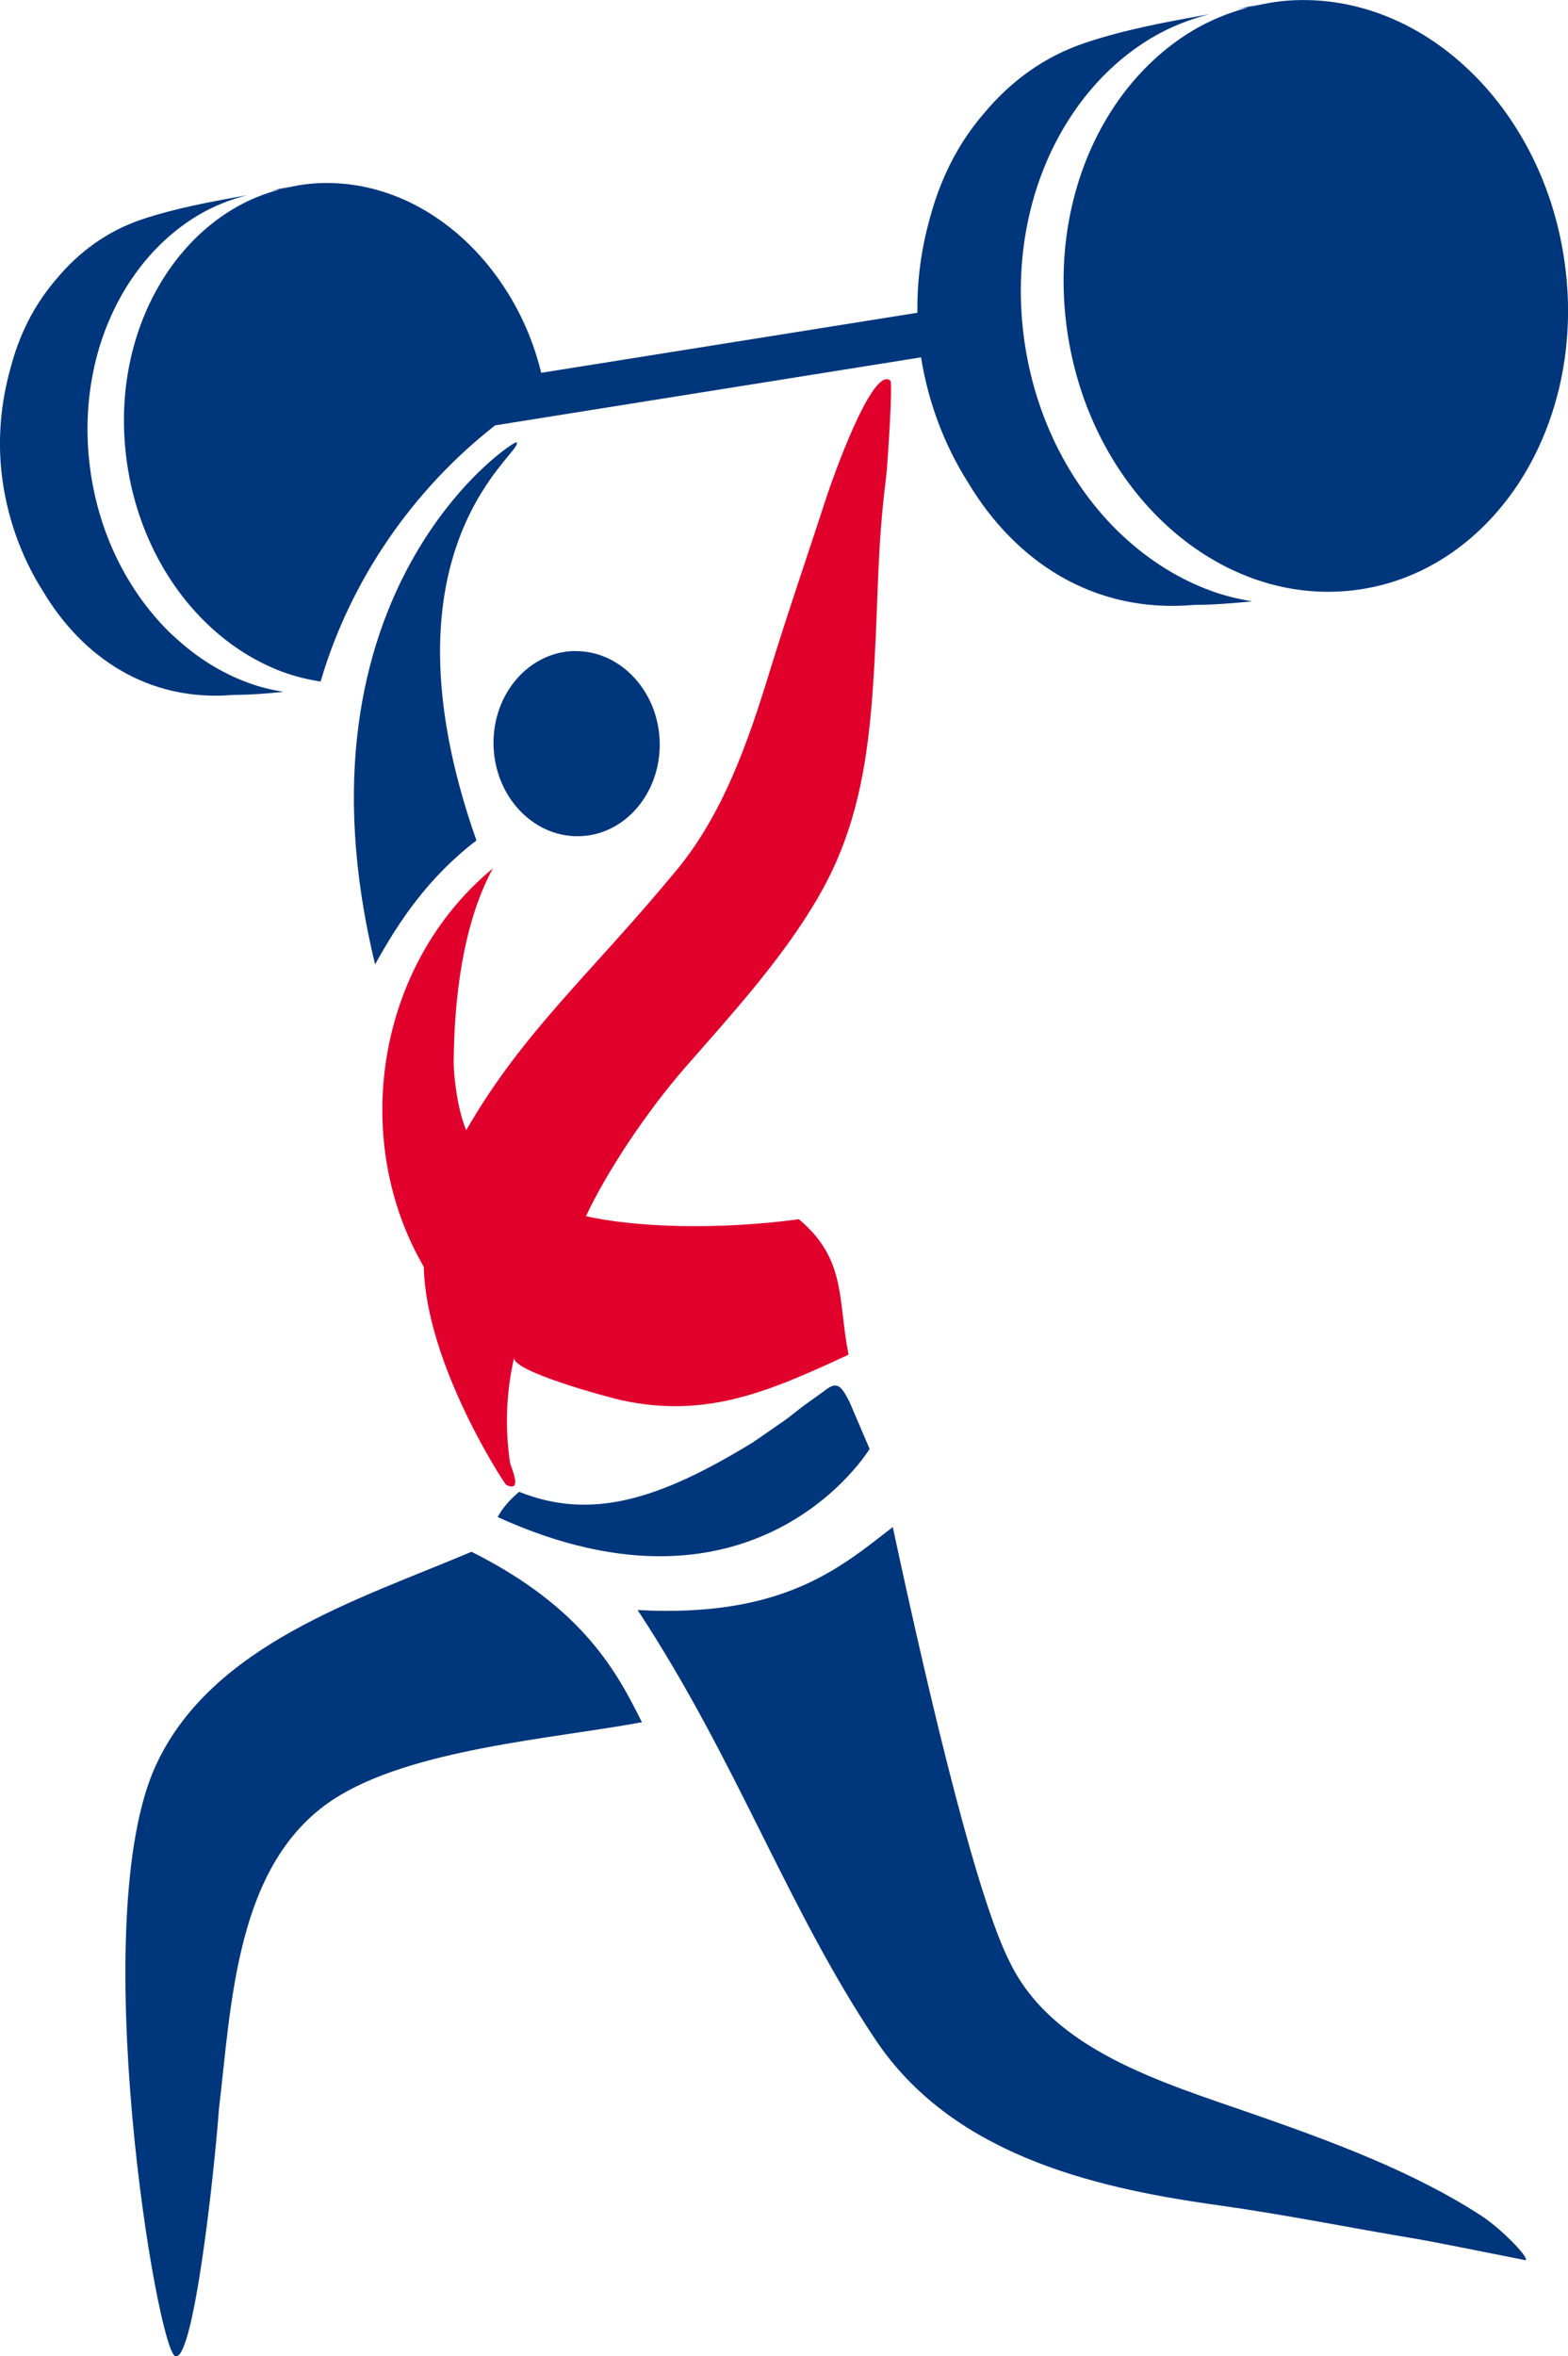 <?xml version="1.0" encoding="UTF-8"?><svg id="Weightlifting" xmlns="http://www.w3.org/2000/svg" viewBox="0 0 175.19 263.24"><defs><style>.cls-1,.cls-2{fill:#00367c;}.cls-2{fill-rule:evenodd;}.cls-3{fill:#e1002c;}</style></defs><path class="cls-2" d="M64.25,72.74c5.12-.05,9.36,4.55,9.46,10.25.04,2.76-.88,5.37-2.6,7.34-1.72,1.97-4.04,3.07-6.52,3.09-5.12.05-9.36-4.55-9.45-10.25s4-10.39,9.12-10.44Z"/><path class="cls-2" d="M53.23,93.89c-11.64-33.02,5.53-43.48,4.48-44.48-.3-.29-25.94,16.64-15.8,58.33,2.69-4.88,5.96-9.73,11.31-13.84Z"/><path class="cls-1" d="M94.88,156.55c-.87-1.66-1.31-2.29-2.62-1.28-.34.26-1.97,1.41-2.31,1.66-.6.43-1.8,1.43-2.39,1.83-.53.35-3.03,2.12-3.56,2.45-10.31,6.29-17.91,8.69-26,5.45-.97.83-1.8,1.72-2.4,2.82,28.97,13.19,41.56-7.61,41.56-7.61l-2.27-5.31Z"/><path class="cls-2" d="M170.33,252.49c.96.19-2.42-3.39-4.82-4.95-7.54-4.9-16.54-8.25-25.74-11.45-10.03-3.49-22.13-7.05-26.91-16.81-3.57-6.95-8.6-27.63-13.11-48.68-5.76,4.43-12.12,10.16-28.51,9.27,11.07,16.82,16.61,33.07,26.55,47.96,8.41,12.62,23.76,16.49,37.88,18.47,8.22,1.15,14.74,2.52,22.93,3.88,1.38.23,7.54,1.47,11.73,2.3Z"/><path class="cls-2" d="M52.68,173.36c-12.65,5.36-28.99,10.34-35.24,23.8-7.94,17.09.12,65.57,2.16,66.08,2.04.51,4.34-20.45,4.86-27.61,1.41-11.78,1.85-27.47,12.81-34.62,8.66-5.64,24.55-6.76,34.45-8.61-2.65-5.28-6.36-12.7-19.04-19.04Z"/><path class="cls-1" d="M125.37,59.8c-2.95-2.78-5.47-6.21-7.38-10.11-1.91-3.91-3.21-8.3-3.71-12.98-.5-4.68-.16-9.21.89-13.39,1.04-4.17,2.79-7.97,5.09-11.22,2.29-3.24,5.14-5.92,8.39-7.86,2.02-1.2,4.2-2.07,6.5-2.66-4.69.85-9.43,1.7-13.88,3.2-4.59,1.52-8.37,4.32-11.32,7.87-1.03,1.19-2.01,2.53-2.9,4.05-1.39,2.37-2.43,4.95-3.15,7.65-.02.07-.04.13-.06.2,0,.01,0,.02,0,.03-.94,3.37-1.39,6.89-1.34,10.36l-42.03,6.71c-.51-2.08-1.21-4.06-2.09-5.91-1.51-3.18-3.51-6-5.86-8.33-2.36-2.33-5.07-4.17-8-5.37-2.95-1.2-6.12-1.77-9.38-1.55-1.3.09-2.55.33-3.78.65.32-.09.63-.19.96-.26-.02,0-.03,0-.04,0,0,0,0,0,0,0-.69.15-1.38.28-2.08.42.35-.04.69-.11,1.04-.13-1.82.49-3.56,1.2-5.16,2.16-2.73,1.62-5.11,3.87-7.03,6.58-1.93,2.72-3.39,5.91-4.27,9.4-.88,3.5-1.16,7.29-.74,11.22.42,3.93,1.51,7.6,3.11,10.88,1.6,3.27,3.71,6.14,6.19,8.47,2.46,2.32,5.29,4.1,8.31,5.21,1.35.49,2.75.83,4.17,1.05,3.35-11.44,10.41-21.52,19.5-28.62l47.59-7.6c.78,4.95,2.57,9.77,5.26,14,5.18,8.66,13.86,14.65,25.21,13.66,2.16-.01,4.34-.18,6.52-.4-1.57-.26-3.12-.63-4.61-1.18-3.61-1.32-6.98-3.44-9.92-6.21Z"/><path class="cls-1" d="M174.96,30.48c-.49-4.46-1.7-8.65-3.49-12.41-1.79-3.76-4.15-7.1-6.93-9.84-2.79-2.76-5.99-4.93-9.46-6.34-3.48-1.42-7.23-2.09-11.09-1.83-1.55.11-3.05.4-4.51.78.39-.12.77-.24,1.18-.32-.02,0-.03,0-.05,0,0,0,0,0,0,0-.81.17-1.63.33-2.45.49.42-.05.82-.13,1.24-.16-2.15.58-4.21,1.42-6.11,2.55-3.22,1.92-6.04,4.58-8.31,7.78-2.28,3.22-4.01,6.99-5.04,11.11-1.04,4.14-1.38,8.62-.88,13.26.5,4.64,1.78,8.98,3.68,12.86,1.89,3.87,4.39,7.26,7.32,10.02,2.91,2.74,6.25,4.85,9.83,6.16,3.56,1.3,7.36,1.81,11.22,1.37,3.84-.44,7.38-1.77,10.5-3.81,3.1-2.02,5.78-4.74,7.93-7.95,2.13-3.2,3.73-6.91,4.68-10.93.94-4.01,1.23-8.34.74-12.8Z"/><path class="cls-1" d="M19.36,71.04c-2.5-2.35-4.63-5.25-6.25-8.55-1.62-3.31-2.72-7.02-3.14-10.98-.43-3.96-.13-7.79.75-11.32.88-3.52,2.36-6.74,4.31-9.49,1.94-2.74,4.35-5.01,7.1-6.65,1.71-1.02,3.56-1.75,5.5-2.25-3.96.72-7.98,1.44-11.74,2.7-3.88,1.29-7.08,3.65-9.58,6.66-.87,1.01-1.7,2.14-2.46,3.43-1.18,2-2.06,4.19-2.66,6.47-.02.06-.03.11-.05.17,0,.01,0,.02,0,.03-1.04,3.72-1.38,7.65-.98,11.42.5,4.72,2.1,9.38,4.66,13.4,4.38,7.33,11.72,12.39,21.32,11.55,1.83,0,3.67-.15,5.52-.34-1.33-.22-2.64-.53-3.9-1-3.06-1.11-5.9-2.91-8.39-5.26Z"/><path class="cls-3" d="M91.36,100.32c.08-.14.17-.28.25-.43,4.61-8.06,5.57-16.53,6.08-25.65.47-8.33.31-12.94,1.33-21.08.13-1.09.76-10.38.45-10.65-2.05-1.69-6.64,11.55-7.01,12.68-2.31,7.09-4.37,13.02-6.56,20.14-2.33,7.59-5.13,15.6-10.25,21.81-9.68,11.73-17.13,17.98-23.56,29.12-1.07-2.51-1.41-6.45-1.4-7.62.06-6.89.95-15.28,4.37-21.62-13.13,10.87-15.92,30.42-7.71,44.5.23,10.65,8.65,23.7,9.2,24.36,1.95.96.51-2.03.44-2.44-.61-4.14-.4-8.08.46-11.8-.36,1.56,10.57,4.47,11.94,4.78,9.55,2.09,16.54-.96,25.42-5.08-1.22-6.07-.19-10.64-5.55-15.13-9.24,1.24-18.33.89-23.79-.34,2.22-4.76,6.65-11.54,11.09-16.62,5.24-6,10.77-12.02,14.81-18.93Z"/></svg>